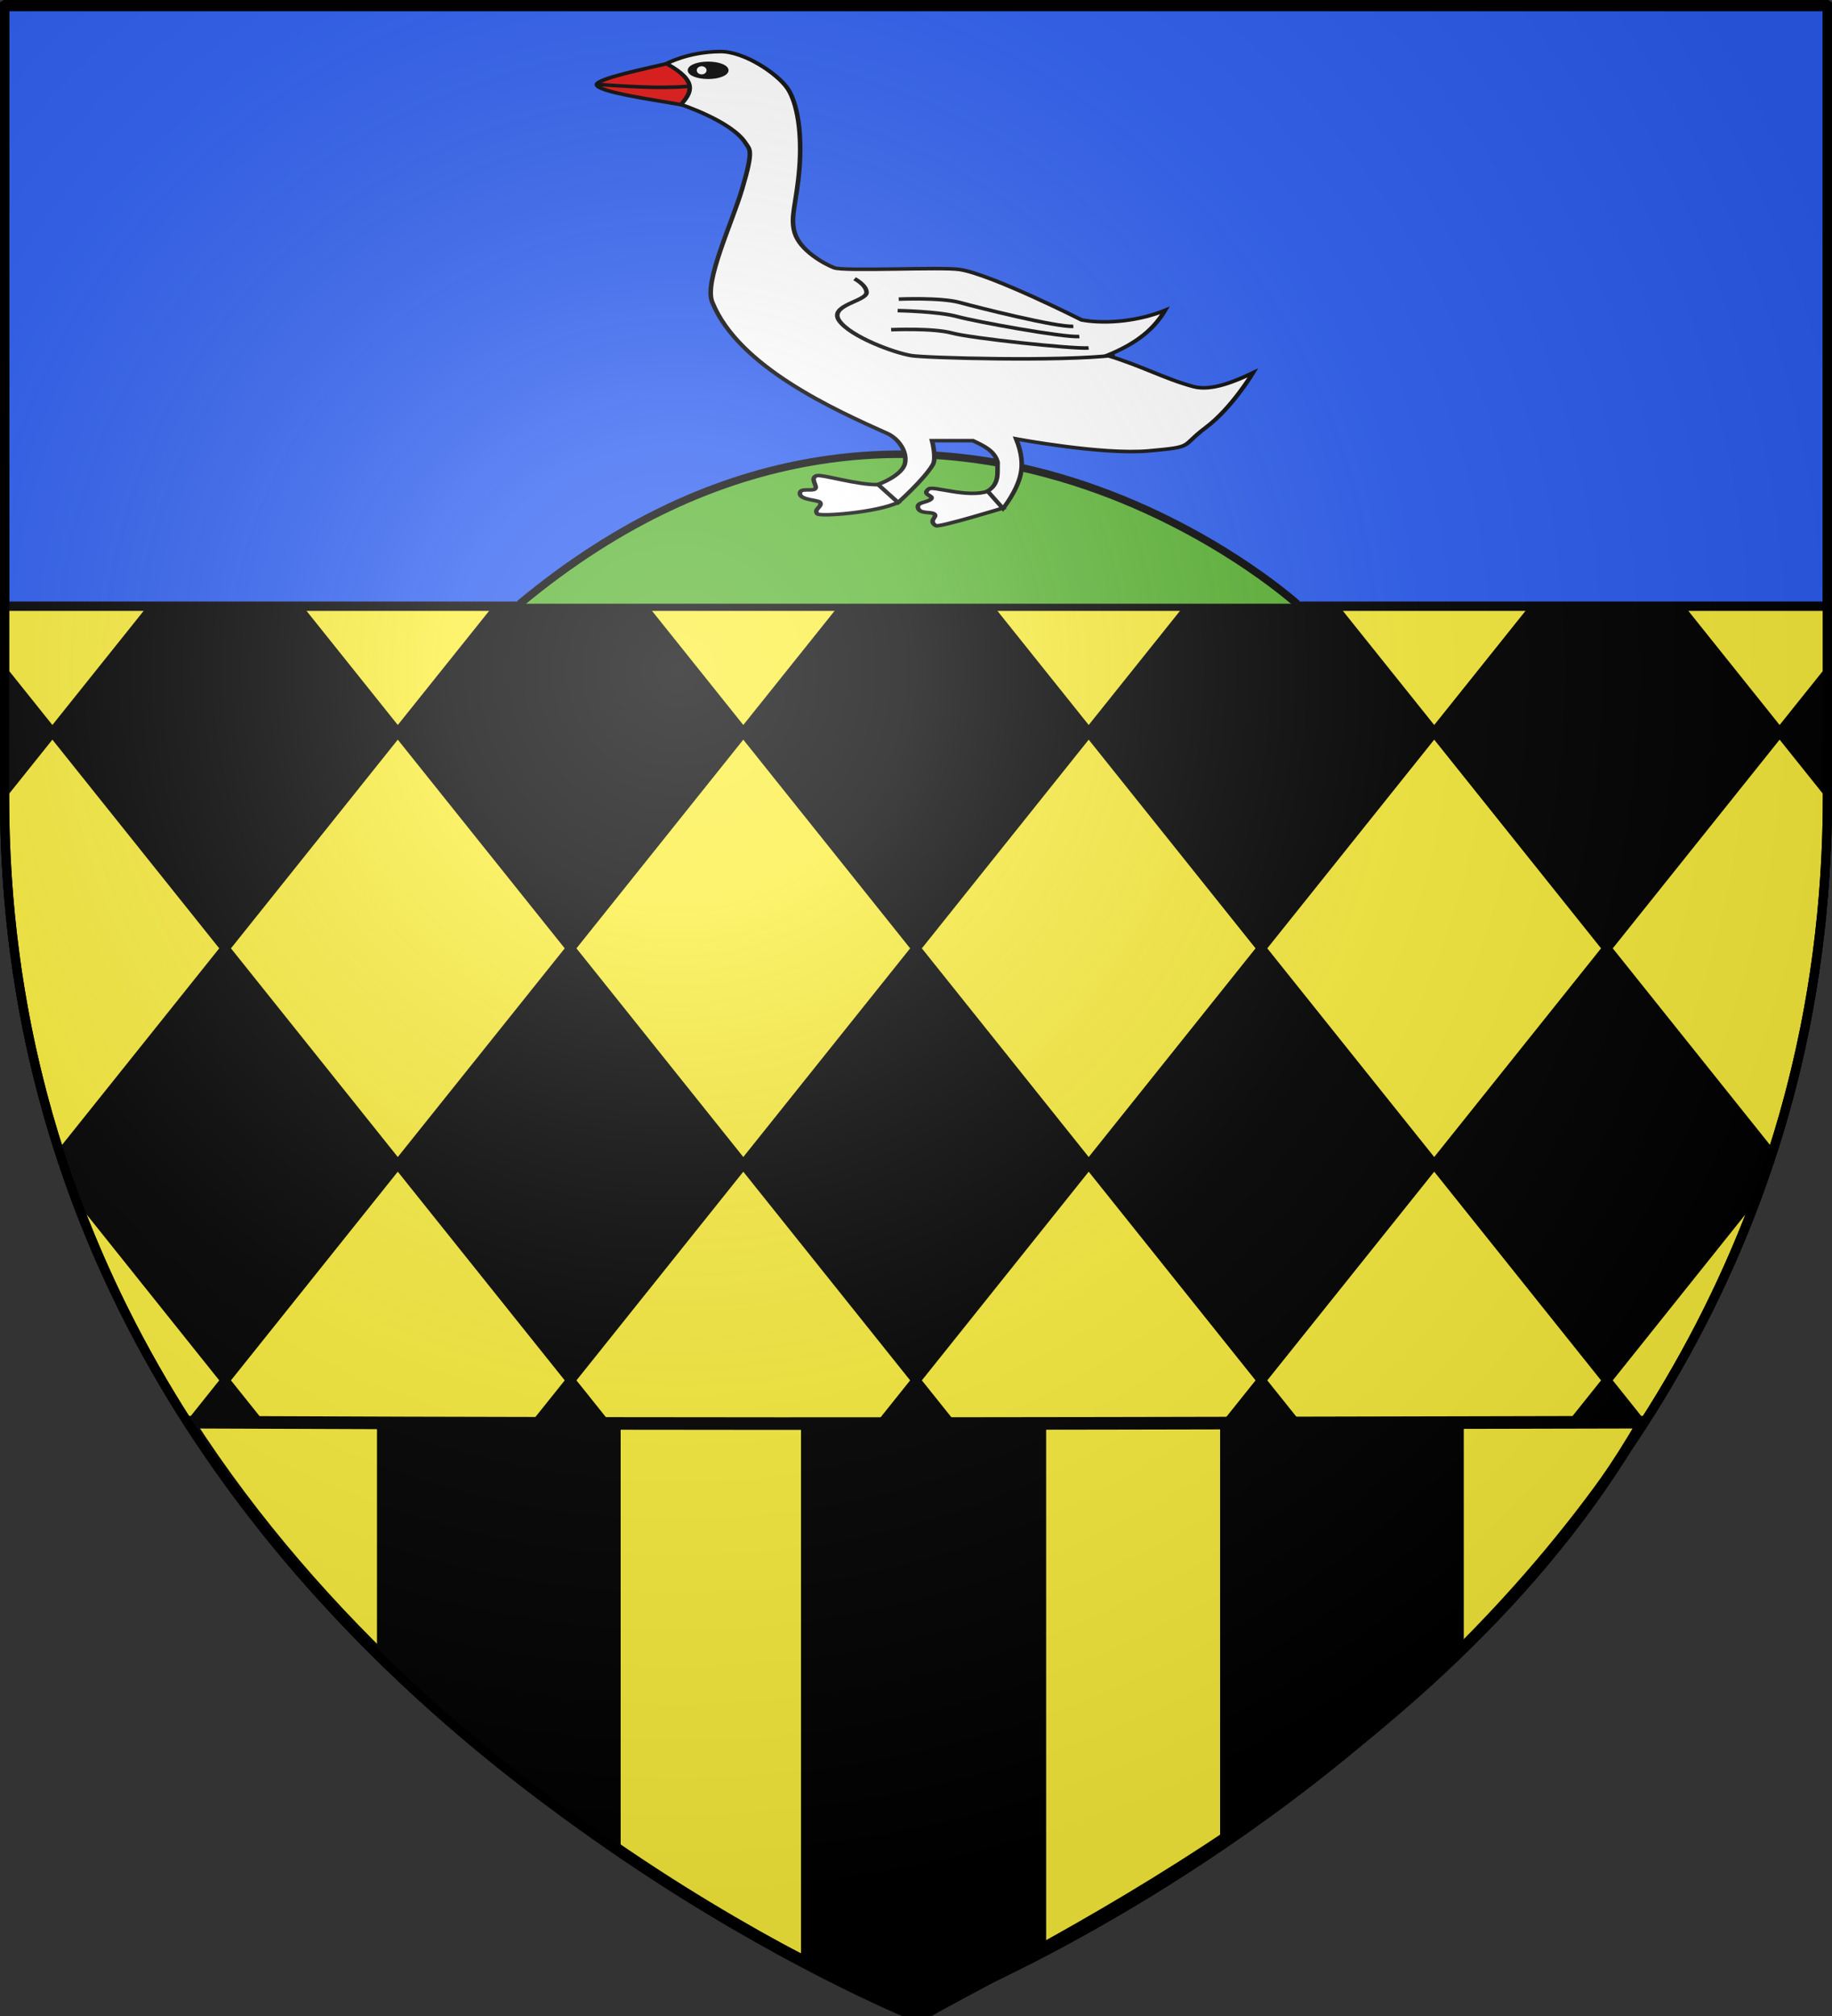 <?xml version="1.0" encoding="UTF-8" standalone="no"?>
<svg
   xmlns:dc="http://purl.org/dc/elements/1.1/"
   xmlns:cc="http://creativecommons.org/ns#"
   xmlns:rdf="http://www.w3.org/1999/02/22-rdf-syntax-ns#"
   xmlns:svg="http://www.w3.org/2000/svg"
   xmlns="http://www.w3.org/2000/svg"
   xmlns:xlink="http://www.w3.org/1999/xlink"
   xmlns:sodipodi="http://sodipodi.sourceforge.net/DTD/sodipodi-0.dtd"
   xmlns:inkscape="http://www.inkscape.org/namespaces/inkscape"
   height="660"
   width="600"
   version="1.0"
   id="svg2"
   sodipodi:version="0.32"
   inkscape:version="0.46"
   sodipodi:docname="Blason Essoyes.svg"
   sodipodi:docbase="C:\Documents and Settings\Bruno Vallette\Mes documents\Perso\Wikipédia Blasons\Communes BVA"
   inkscape:export-filename="/Users/olivier/Desktop/Blason Rouge/Blason_Vide_3D.png"
   inkscape:export-xdpi="144"
   inkscape:export-ydpi="144"
   inkscape:output_extension="org.inkscape.output.svg.inkscape">
  <rect width="100%" height="100%" fill="#333333" stroke="none"/>
  <sodipodi:namedview
     inkscape:window-height="719"
     inkscape:window-width="1024"
     inkscape:pageshadow="2"
     inkscape:pageopacity="0.0"
     guidetolerance="10.0"
     gridtolerance="10.0"
     objecttolerance="10.0"
     borderopacity="1.0"
     bordercolor="#666666"
     pagecolor="#ffffff"
     id="base"
     showgrid="false"
     height="660px"
     inkscape:zoom="0.77633447"
     inkscape:cx="300.00001"
     inkscape:cy="328.95714"
     inkscape:window-x="119"
     inkscape:window-y="318"
     inkscape:current-layer="g2659"
     showguides="true"
     inkscape:guide-bbox="true">
    <sodipodi:guide
       orientation="0,1"
       position="294.789,194.303"
       id="guide4040" />
    <sodipodi:guide
       orientation="1,0"
       position="-287.004,82.365"
       id="guide4076" />
  </sodipodi:namedview>
  <desc
     id="desc4">Flag of Canton of Valais (Wallis)</desc>
  <defs
     id="defs6">
    <inkscape:perspective
       sodipodi:type="inkscape:persp3d"
       inkscape:vp_x="0 : 330 : 1"
       inkscape:vp_y="0 : 1000 : 0"
       inkscape:vp_z="600 : 330 : 1"
       inkscape:persp3d-origin="300 : 220 : 1"
       id="perspective36" />
    <linearGradient
       id="linearGradient2893">
      <stop
         style="stop-color:white;stop-opacity:0.314;"
         offset="0"
         id="stop2895" />
      <stop
         id="stop2897"
         offset="0.19"
         style="stop-color:white;stop-opacity:0.251;" />
      <stop
         style="stop-color:#6b6b6b;stop-opacity:0.125;"
         offset="0.6"
         id="stop2901" />
      <stop
         style="stop-color:black;stop-opacity:0.125;"
         offset="1"
         id="stop2899" />
    </linearGradient>
    <linearGradient
       id="linearGradient2885">
      <stop
         id="stop2887"
         offset="0"
         style="stop-color:white;stop-opacity:1;" />
      <stop
         style="stop-color:white;stop-opacity:1;"
         offset="0.229"
         id="stop2891" />
      <stop
         id="stop2889"
         offset="1"
         style="stop-color:black;stop-opacity:1;" />
    </linearGradient>
    <linearGradient
       id="linearGradient2955">
      <stop
         id="stop2867"
         offset="0"
         style="stop-color:#fd0000;stop-opacity:1;" />
      <stop
         style="stop-color:#e77275;stop-opacity:0.659;"
         offset="0.5"
         id="stop2873" />
      <stop
         style="stop-color:black;stop-opacity:0.323;"
         offset="1"
         id="stop2959" />
    </linearGradient>
    <radialGradient
       inkscape:collect="always"
       xlink:href="#linearGradient2955"
       id="radialGradient2961"
       cx="225.524"
       cy="218.901"
       fx="225.524"
       fy="218.901"
       r="300"
       gradientTransform="matrix(-4.167939e-4,2.183,-1.884,-3.599562e-4,615.597,-289.121)"
       gradientUnits="userSpaceOnUse" />
    <polygon
       id="star"
       transform="scale(53,53)"
       points="0,-1 0.588,0.809 -0.951,-0.309 0.951,-0.309 -0.588,0.809 0,-1 " />
    <clipPath
       id="clip">
      <path
         d="M 0,-200 L 0,600 L 300,600 L 300,-200 L 0,-200 z "
         id="path10" />
    </clipPath>
    <radialGradient
       inkscape:collect="always"
       xlink:href="#linearGradient2955"
       id="radialGradient1911"
       gradientUnits="userSpaceOnUse"
       gradientTransform="matrix(-4.167939e-4,2.183,-1.884,-3.599562e-4,615.597,-289.121)"
       cx="225.524"
       cy="218.901"
       fx="225.524"
       fy="218.901"
       r="300" />
    <radialGradient
       inkscape:collect="always"
       xlink:href="#linearGradient2955"
       id="radialGradient2865"
       gradientUnits="userSpaceOnUse"
       gradientTransform="matrix(0,1.749,-1.593,-1.049767e-7,551.788,-191.29)"
       cx="225.524"
       cy="218.901"
       fx="225.524"
       fy="218.901"
       r="300" />
    <radialGradient
       inkscape:collect="always"
       xlink:href="#linearGradient2955"
       id="radialGradient2871"
       gradientUnits="userSpaceOnUse"
       gradientTransform="matrix(0,1.386,-1.323,-5.741131e-8,-158.082,-109.541)"
       cx="225.524"
       cy="218.901"
       fx="225.524"
       fy="218.901"
       r="300" />
    <radialGradient
       inkscape:collect="always"
       xlink:href="#linearGradient2893"
       id="radialGradient3163"
       gradientUnits="userSpaceOnUse"
       gradientTransform="matrix(1.353,0,0,1.349,-77.629,-85.747)"
       cx="221.445"
       cy="226.331"
       fx="221.445"
       fy="226.331"
       r="300" />
    <inkscape:perspective
       id="perspective26"
       inkscape:persp3d-origin="250 : 190 : 1"
       inkscape:vp_z="500 : 285 : 1"
       inkscape:vp_y="0 : 1000 : 0"
       inkscape:vp_x="0 : 285 : 1"
       sodipodi:type="inkscape:persp3d" />
    <radialGradient
       gradientTransform="matrix(1.353,0,0,1.349,-77.629,-85.747)"
       gradientUnits="userSpaceOnUse"
       xlink:href="#linearGradient2893"
       id="radialGradient4028"
       fy="226.331"
       fx="221.445"
       r="300"
       cy="226.331"
       cx="221.445" />
    <radialGradient
       gradientTransform="matrix(0,1.386,-1.323,-5.741131e-8,-158.082,-109.541)"
       gradientUnits="userSpaceOnUse"
       xlink:href="#linearGradient2955"
       id="radialGradient4026"
       fy="218.901"
       fx="225.524"
       r="300"
       cy="218.901"
       cx="225.524" />
    <radialGradient
       gradientTransform="matrix(0,1.749,-1.593,-1.049767e-7,551.788,-191.29)"
       gradientUnits="userSpaceOnUse"
       xlink:href="#linearGradient2955"
       id="radialGradient4024"
       fy="218.901"
       fx="225.524"
       r="300"
       cy="218.901"
       cx="225.524" />
    <radialGradient
       gradientTransform="matrix(-4.167939e-4,2.183,-1.884,-3.599562e-4,615.597,-289.121)"
       gradientUnits="userSpaceOnUse"
       xlink:href="#linearGradient2955"
       id="radialGradient4022"
       fy="218.901"
       fx="225.524"
       r="300"
       cy="218.901"
       cx="225.524" />
    <clipPath
       id="clipPath4018">
      <path
         id="path4020"
         d="M 0,-200 L 0,600 L 300,600 L 300,-200 L 0,-200 z " />
    </clipPath>
    <polygon
       id="polygon4016"
       transform="scale(53,53)"
       points="0,-1 0.588,0.809 -0.951,-0.309 0.951,-0.309 -0.588,0.809 0,-1 " />
    <radialGradient
       gradientTransform="matrix(-4.167939e-4,2.183,-1.884,-3.599562e-4,615.597,-289.121)"
       gradientUnits="userSpaceOnUse"
       xlink:href="#linearGradient2955"
       id="radialGradient4014"
       fy="218.901"
       fx="225.524"
       r="300"
       cy="218.901"
       cx="225.524" />
    <linearGradient
       id="linearGradient4006">
      <stop
         id="stop4008"
         offset="0"
         style="stop-color:#fd0000;stop-opacity:1" />
      <stop
         id="stop4010"
         offset="0.5"
         style="stop-color:#e77275;stop-opacity:0.659" />
      <stop
         id="stop4012"
         offset="1"
         style="stop-color:#000000;stop-opacity:0.323" />
    </linearGradient>
    <linearGradient
       id="linearGradient3998">
      <stop
         id="stop4000"
         offset="0"
         style="stop-color:#ffffff;stop-opacity:1" />
      <stop
         id="stop4002"
         offset="0.229"
         style="stop-color:#ffffff;stop-opacity:1" />
      <stop
         id="stop4004"
         offset="1"
         style="stop-color:#000000;stop-opacity:1" />
    </linearGradient>
    <linearGradient
       id="linearGradient3988">
      <stop
         id="stop3990"
         offset="0"
         style="stop-color:#ffffff;stop-opacity:0.314" />
      <stop
         id="stop3992"
         offset="0.19"
         style="stop-color:#ffffff;stop-opacity:0.251" />
      <stop
         id="stop3994"
         offset="0.6"
         style="stop-color:#6b6b6b;stop-opacity:0.125" />
      <stop
         id="stop3996"
         offset="1"
         style="stop-color:#000000;stop-opacity:0.125" />
    </linearGradient>
    <inkscape:perspective
       id="perspective85"
       inkscape:persp3d-origin="300 : 220 : 1"
       inkscape:vp_z="600 : 330 : 1"
       inkscape:vp_y="0 : 1000 : 0"
       inkscape:vp_x="0 : 330 : 1"
       sodipodi:type="inkscape:persp3d" />
    <clipPath
       clipPathUnits="userSpaceOnUse"
       id="clipPath4385">
      <g
         transform="translate(-587.204,-21.427)"
         style="fill:none;display:inline"
         id="g4387">
        <g
           id="g4389"
           transform="translate(-372.85,-47.851)"
           style="fill:none">
          <g
             id="g4391"
             style="fill:none">
            <g
               id="g4393"
               style="fill:none;fill-opacity:1;stroke:#000000;stroke-width:6.059;stroke-miterlimit:4;stroke-dasharray:none;stroke-opacity:1"
               transform="matrix(0.589,0,0,0.416,447.988,373.387)">
              <g
                 id="g4395"
                 style="fill:none;fill-opacity:1;stroke:#000000;stroke-width:2.881;stroke-miterlimit:4;stroke-dasharray:none;stroke-opacity:1;display:inline"
                 transform="matrix(1.821,0,0,2.429,-160.107,-810.332)">
                <path
                   sodipodi:nodetypes="cscc"
                   id="path4397"
                   style="fill:none;fill-opacity:1;fill-rule:evenodd;stroke:#000000;stroke-width:2.881;stroke-linecap:butt;stroke-linejoin:miter;stroke-miterlimit:4;stroke-dasharray:none;stroke-opacity:1;display:inline"
                   d="M 74.473,526.293 C 155.211,620.195 297.2,662.21 297.2,662.21 C 320.347,651.281 456.934,606.083 518.027,526.293 C 352.493,526.536 263.43,526.885 74.473,526.293 z" />
              </g>
            </g>
          </g>
        </g>
      </g>
    </clipPath>
    <clipPath
       clipPathUnits="userSpaceOnUse"
       id="clipPath4399">
      <g
         transform="translate(-587.204,-21.427)"
         style="fill:none;display:inline"
         id="g4401">
        <g
           id="g4403"
           transform="translate(-372.85,-47.851)"
           style="fill:none">
          <g
             id="g4405"
             style="fill:none">
            <g
               id="g4407"
               style="fill:none;fill-opacity:1;stroke:#000000;stroke-width:6.059;stroke-miterlimit:4;stroke-dasharray:none;stroke-opacity:1"
               transform="matrix(0.589,0,0,0.416,447.988,373.387)">
              <g
                 id="g4409"
                 style="fill:none;fill-opacity:1;stroke:#000000;stroke-width:2.881;stroke-miterlimit:4;stroke-dasharray:none;stroke-opacity:1;display:inline"
                 transform="matrix(1.821,0,0,2.429,-160.107,-810.332)">
                <path
                   sodipodi:nodetypes="cscc"
                   id="path4411"
                   style="fill:none;fill-opacity:1;fill-rule:evenodd;stroke:#000000;stroke-width:2.881;stroke-linecap:butt;stroke-linejoin:miter;stroke-miterlimit:4;stroke-dasharray:none;stroke-opacity:1;display:inline"
                   d="M 74.473,526.293 C 155.211,620.195 297.2,662.21 297.2,662.21 C 320.347,651.281 456.934,606.083 518.027,526.293 C 352.493,526.536 263.43,526.885 74.473,526.293 z" />
              </g>
            </g>
          </g>
        </g>
      </g>
    </clipPath>
    <clipPath
       clipPathUnits="userSpaceOnUse"
       id="clipPath4413">
      <g
         transform="matrix(1,0,0,1.417,-585.809,-301.952)"
         style="fill:none;display:inline"
         id="g4415">
        <g
           id="g4417"
           transform="translate(-372.85,-47.851)"
           style="fill:none">
          <g
             id="g4419"
             style="fill:none">
            <g
               id="g4421"
               style="fill:none;fill-opacity:1;stroke:#000000;stroke-width:6.059;stroke-miterlimit:4;stroke-dasharray:none;stroke-opacity:1"
               transform="matrix(0.589,0,0,0.416,447.988,373.387)">
              <g
                 id="g4423"
                 style="fill:none;fill-opacity:1;stroke:#000000;stroke-width:2.881;stroke-miterlimit:4;stroke-dasharray:none;stroke-opacity:1;display:inline"
                 transform="matrix(1.821,0,0,2.429,-160.107,-810.332)">
                <path
                   sodipodi:nodetypes="cscc"
                   id="path4425"
                   style="fill:none;fill-opacity:1;fill-rule:evenodd;stroke:#000000;stroke-width:2.881;stroke-linecap:butt;stroke-linejoin:miter;stroke-miterlimit:4;stroke-dasharray:none;stroke-opacity:1;display:inline"
                   d="M 74.473,526.293 C 155.211,620.195 297.2,662.21 297.2,662.21 C 320.347,651.281 456.934,606.083 518.027,526.293 C 352.493,526.536 263.43,526.885 74.473,526.293 z" />
              </g>
            </g>
          </g>
        </g>
      </g>
    </clipPath>
  </defs>
  <g
     inkscape:groupmode="layer"
     id="layer3"
     inkscape:label="Fond écu"
     style="display:inline">
    <path
       id="path2855"
       style="fill:#000000;fill-opacity:1;fill-rule:evenodd;stroke:black;stroke-width:3;stroke-linecap:butt;stroke-linejoin:miter;stroke-miterlimit:4;stroke-dasharray:none;stroke-opacity:1"
       d="M 300,658.5 C 300,658.5 598.5,546.18 598.5,260.728 C 598.5,-24.723 598.5,2.176 598.5,2.176 L 1.5,2.176 L 1.5,260.728 C 1.5,546.18 300,658.5 300,658.5 z "
       sodipodi:nodetypes="cccccc" />
    <path
       style="color:black;fill:#fcef3c;fill-opacity:1;fill-rule:nonzero;stroke:black;stroke-width:3;stroke-linecap:butt;stroke-linejoin:miter;marker:none;marker-start:none;marker-mid:none;marker-end:none;stroke-miterlimit:4;stroke-dasharray:none;stroke-dashoffset:0;stroke-opacity:1;visibility:visible;display:inline;overflow:visible"
       d="M 1.5,2.188 L 1.5,78.781 L 17.156,98.344 L 73.719,27.625 L 53.375,2.188 L 1.5,2.188 z M 73.719,27.625 L 130.281,98.344 L 186.875,27.625 L 166.531,2.188 L 94.062,2.188 L 73.719,27.625 z M 186.875,27.625 L 243.438,98.344 L 300,27.625 L 279.656,2.188 L 207.219,2.188 L 186.875,27.625 z M 300,27.625 L 356.562,98.344 L 413.125,27.625 L 392.781,2.188 L 320.344,2.188 L 300,27.625 z M 413.125,27.625 L 469.719,98.344 L 526.281,27.625 L 505.938,2.188 L 433.469,2.188 L 413.125,27.625 z M 526.281,27.625 L 582.844,98.344 L 598.5,78.781 C 598.5,74.682 598.5,2.188 598.5,2.188 L 546.625,2.188 L 526.281,27.625 z M 582.844,98.344 L 526.281,169.062 L 582.844,239.75 L 598.5,220.188 C 598.5,142.704 598.5,135.269 598.5,117.906 L 582.844,98.344 z M 582.844,239.75 L 526.281,310.469 L 580.281,377.969 C 591.752,342.665 598.5,303.646 598.5,260.719 C 598.5,259.166 598.5,260.847 598.5,259.312 L 582.844,239.75 z M 526.281,310.469 L 469.719,239.75 L 413.125,310.469 L 469.719,381.188 L 526.281,310.469 z M 469.719,381.188 L 413.125,451.906 L 469.719,522.594 L 526.281,451.906 L 469.719,381.188 z M 526.281,451.906 L 537.969,466.531 C 553.043,443.161 566.197,417.422 576.375,389.25 L 526.281,451.906 z M 469.719,522.594 L 413.125,593.312 L 413.969,594.375 C 435.983,578.452 459.069,559.355 481.188,536.906 L 469.719,522.594 z M 413.125,593.312 L 356.562,522.594 L 300,593.312 L 338.125,640.969 C 357.589,630.965 382.853,616.507 410,597.219 L 413.125,593.312 z M 300,593.312 L 243.438,522.594 L 186.875,593.312 L 190,597.219 C 217.148,616.507 242.411,630.965 261.875,640.969 L 300,593.312 z M 186.875,593.312 L 130.281,522.594 L 118.812,536.906 C 140.931,559.355 164.017,578.452 186.031,594.375 L 186.875,593.312 z M 130.281,522.594 L 186.875,451.906 L 130.281,381.188 L 73.719,451.906 L 130.281,522.594 z M 73.719,451.906 L 23.625,389.25 C 33.803,417.422 46.957,443.161 62.031,466.531 L 73.719,451.906 z M 130.281,381.188 L 186.875,310.469 L 130.281,239.75 L 73.719,310.469 L 130.281,381.188 z M 73.719,310.469 L 17.156,239.75 L 1.5,259.312 L 1.5,260.719 C 1.5,303.646 8.248,342.665 19.719,377.969 L 73.719,310.469 z M 17.156,239.75 L 73.719,169.062 L 17.156,98.344 L 1.5,117.906 L 1.5,220.188 L 17.156,239.75 z M 73.719,169.062 L 130.281,239.75 L 186.875,169.062 L 130.281,98.344 L 73.719,169.062 z M 186.875,169.062 L 243.438,239.75 L 300,169.062 L 243.438,98.344 L 186.875,169.062 z M 300,169.062 L 356.562,239.75 L 413.125,169.062 L 356.562,98.344 L 300,169.062 z M 413.125,169.062 L 469.719,239.75 L 526.281,169.062 L 469.719,98.344 L 413.125,169.062 z M 356.562,239.75 L 300,310.469 L 356.562,381.188 L 413.125,310.469 L 356.562,239.75 z M 356.562,381.188 L 300,451.906 L 356.562,522.594 L 413.125,451.906 L 356.562,381.188 z M 300,451.906 L 243.438,381.188 L 186.875,451.906 L 243.438,522.594 L 300,451.906 z M 243.438,381.188 L 300,310.469 L 243.438,239.75 L 186.875,310.469 L 243.438,381.188 z "
       id="rect3691" />
    <rect
       style="opacity:1;fill:#2b5df2;fill-opacity:1;fill-rule:nonzero;stroke:#000000;stroke-width:3.079;stroke-linecap:round;stroke-linejoin:bevel;stroke-miterlimit:4;stroke-dasharray:none;stroke-dashoffset:0;stroke-opacity:1"
       id="rect2409"
       width="596.922"
       height="196.921"
       x="1.539"
       y="1.539"
       ry="0.248" />
    <g
       id="g2659"
       transform="translate(-482.449,29.713)">
      <g
         id="g4043"
         transform="matrix(1.352,0,0,1.224,-252.094,-12.961)">
        <path
           transform="translate(482.449,-29.713)"
           sodipodi:nodetypes="cc"
           id="path2411"
           d="M 186.81,177.5 C 284.871,87.543 375,177.5 375,177.5"
           style="opacity:1;fill:#5ab532;fill-opacity:1;fill-rule:evenodd;stroke:#000000;stroke-width:2;stroke-linecap:butt;stroke-linejoin:miter;marker:none;marker-start:none;marker-mid:none;marker-end:none;stroke-miterlimit:4;stroke-dasharray:none;stroke-dashoffset:0;stroke-opacity:1;visibility:visible;display:inline;overflow:visible;enable-background:accumulate" />
        <g
           transform="matrix(0.37,0,0,0.318,671.16,-6.249)"
           id="g3442">
          <path
             id="path3811"
             style="fill:#ffffff;fill-opacity:1;fill-rule:evenodd;stroke:#000000;stroke-width:3;stroke-linecap:butt;stroke-linejoin:miter;stroke-miterlimit:4;stroke-dasharray:none;stroke-opacity:1"
             d="M 230.231,384.212 C 216.003,384.937 192.159,375.075 188.929,376.786 C 184.373,379.199 190.114,385.477 188.036,387.857 C 186.114,390.058 177.894,386.456 178.125,391.845 C 178.363,397.377 190.547,397.011 191.429,399.286 C 192.858,402.973 187.084,404.621 189.464,408.75 C 191.012,411.435 229.367,407.568 242.5,399.107 L 230.231,384.212 z" />
          <path
             id="path3813"
             style="fill:#ffffff;fill-opacity:1;fill-rule:evenodd;stroke:#000000;stroke-width:3;stroke-linecap:butt;stroke-linejoin:miter;stroke-miterlimit:4;stroke-dasharray:none;stroke-opacity:1"
             d="M 301.638,389.621 C 288.016,395.835 265.388,385.002 262.5,387.857 C 257.252,393.045 266.518,393.304 263.929,396.429 C 261.339,399.554 254.366,398.807 255.456,403.819 C 256.655,409.326 264.653,406.537 266.429,409.286 C 267.931,411.612 262.057,414.669 267.143,418.75 C 269.21,420.409 311.272,403.898 311.272,403.898 L 301.638,389.621 z" />
          <path
             id="path2897"
             style="fill:#ffffff;fill-opacity:1;fill-rule:evenodd;stroke:#000000;stroke-width:3;stroke-linecap:butt;stroke-linejoin:miter;stroke-miterlimit:4;stroke-dasharray:none;stroke-opacity:1"
             d="M 90.914,30.073 C 90.914,30.073 104.757,20.288 125.764,19.972 C 142.053,19.719 163.966,39.175 170.211,51.287 C 176.346,63.186 179.71,88.197 177.787,118.462 C 175.893,148.261 171.554,158.9 174.756,172.505 C 178.275,187.454 194.23,198.659 200.515,201.799 C 207.202,205.14 270.923,200.91 282.843,203.315 C 303.799,207.542 362.645,245.741 362.645,245.741 C 379.465,249.624 400.709,246.234 417.193,237.66 C 408.633,256.399 395.117,267.249 379.312,275.541 C 403.32,284.969 416.915,295.259 435.881,301.804 C 447.401,305.78 462.699,297.558 474.772,290.188 C 474.772,290.188 461.008,319.735 443.962,336.15 C 426.916,352.565 437.017,352.312 406.586,355.848 C 376.156,359.383 319.713,345.746 319.713,345.746 C 323.712,358.499 323.929,367.629 322.744,375.041 C 320.407,389.656 311.127,404.335 311.127,404.335 L 301.025,389.688 C 308.983,383.53 307.276,374.15 307.591,365.444 C 305.707,355.88 298.573,351.566 291.429,347.261 L 264.66,347.261 C 264.66,347.261 267.69,362.035 265.165,367.464 C 259.201,380.288 242.437,399.284 242.437,399.284 L 229.305,384.132 C 229.305,384.132 245.467,376.682 246.982,365.949 C 248.498,355.216 241.756,344.884 235.366,341.2 C 201.098,321.449 137.736,285.041 120.713,230.589 C 115.333,213.377 133.545,164.998 140.411,135.129 C 148.006,102.092 145.336,102.552 142.432,96.744 C 133.255,78.391 100.005,64.419 100.005,64.419 L 90.914,30.073 z" />
          <path
             id="path2899"
             style="opacity:1;fill:#000000;fill-opacity:1;fill-rule:evenodd;stroke:#000000;stroke-width:3;stroke-linecap:butt;stroke-linejoin:miter;marker:none;marker-start:none;marker-mid:none;marker-end:none;stroke-miterlimit:4;stroke-dasharray:none;stroke-dashoffset:0;stroke-opacity:1;visibility:visible;display:inline;overflow:visible"
             transform="translate(-0.884,-0.631)"
             d="M 130.815,36.387 C 130.819,39.596 125.503,42.199 118.945,42.199 C 112.388,42.199 107.072,39.596 107.076,36.387 C 107.072,33.178 112.388,30.575 118.945,30.575 C 125.503,30.575 130.819,33.178 130.815,36.387 z" />
          <path
             id="path2901"
             style="opacity:1;fill:#ffffff;fill-opacity:1;fill-rule:evenodd;stroke:#000000;stroke-width:2.735;stroke-linecap:butt;stroke-linejoin:miter;marker:none;marker-start:none;marker-mid:none;marker-end:none;stroke-miterlimit:4;stroke-dasharray:none;stroke-dashoffset:0;stroke-opacity:1;visibility:visible;display:inline;overflow:visible"
             transform="matrix(1.203,0,0,1,-25.325,-1.641)"
             d="M 119.703,37.397 C 119.704,40.048 117.895,42.197 115.662,42.197 C 113.43,42.197 111.621,40.048 111.622,37.397 C 111.621,34.746 113.43,32.597 115.662,32.597 C 117.895,32.597 119.704,34.746 119.703,37.397 z" />
          <path
             id="path2903"
             style="fill:#e20909;fill-opacity:1;fill-rule:evenodd;stroke:#000000;stroke-width:3;stroke-linecap:butt;stroke-linejoin:miter;stroke-miterlimit:4;stroke-dasharray:none;stroke-opacity:1"
             d="M 90.893,30.179 C 75.267,34.904 45.765,42.688 45.152,47.765 C 45.78,54.13 82.594,60.532 100.179,64.643 C 106.856,55.016 111.967,45.091 90.893,30.179 z" />
          <path
             id="path2905"
             style="fill:none;fill-opacity:0.75;fill-rule:evenodd;stroke:#000000;stroke-width:3;stroke-linecap:butt;stroke-linejoin:miter;stroke-miterlimit:4;stroke-dasharray:none;stroke-opacity:1"
             d="M 45.204,47.625 C 65.013,49.156 84.659,51.283 105.435,49.266" />
          <path
             id="path3795"
             style="fill:none;fill-opacity:1;fill-rule:evenodd;stroke:#000000;stroke-width:3;stroke-linecap:butt;stroke-linejoin:miter;stroke-miterlimit:4;stroke-dasharray:none;stroke-opacity:1"
             d="M 213.929,211.071 C 213.929,211.071 221.607,216.161 221.786,222.5 C 221.998,230.042 196.607,233.125 203.929,246.429 C 211.25,259.732 239.555,273.263 251.071,275.714 C 260.076,277.631 348.962,280.943 384.286,275.357" />
          <path
             id="path3799"
             style="fill:none;fill-opacity:1;fill-rule:evenodd;stroke:#000000;stroke-width:3;stroke-linecap:butt;stroke-linejoin:miter;stroke-miterlimit:4;stroke-dasharray:none;stroke-opacity:1"
             d="M 242.857,228.214 C 242.857,228.214 270.342,226.647 282.857,231.071 C 294.732,235.27 346.618,252.067 357.143,251.071" />
          <path
             id="path3801"
             style="fill:none;fill-opacity:1;fill-rule:evenodd;stroke:#000000;stroke-width:3;stroke-linecap:butt;stroke-linejoin:miter;stroke-miterlimit:4;stroke-dasharray:none;stroke-opacity:1"
             d="M 242.143,237.857 C 242.143,237.857 268.557,238.432 281.071,242.857 C 292.947,247.056 350.546,260.639 361.071,259.643" />
          <path
             id="path3803"
             style="fill:none;fill-opacity:1;fill-rule:evenodd;stroke:#000000;stroke-width:3;stroke-linecap:butt;stroke-linejoin:miter;stroke-miterlimit:4;stroke-dasharray:none;stroke-opacity:1"
             d="M 237.857,253.929 C 237.857,253.929 265.342,252.361 277.857,256.786 C 289.732,260.984 356.618,270.282 367.143,269.286" />
        </g>
      </g>
      <g
         id="g4030"
         transform="matrix(1,0,0,1.417,483.844,-301.297)">
        <g
           id="layer4">
          <g
             id="g2402"
             transform="translate(-372.85,-47.851)">
            <g
               id="g2813">
              <g
                 id="g3444"
                 style="fill:#ffffff;fill-opacity:1;stroke:#000000;stroke-width:6.059;stroke-miterlimit:4;stroke-dasharray:none;stroke-opacity:1"
                 transform="matrix(0.589,0,0,0.416,447.988,373.387)">
                <g
                   id="g18923"
                   style="fill:#ffffff;fill-opacity:1;stroke:#000000;stroke-width:2.881;stroke-miterlimit:4;stroke-dasharray:none;stroke-opacity:1;display:inline"
                   transform="matrix(1.821,0,0,2.429,-160.107,-810.332)">
                  <path
                     sodipodi:nodetypes="cscc"
                     id="path12658"
                     style="fill:#fcef3c;fill-opacity:1;fill-rule:evenodd;stroke:#000000;stroke-width:2.881;stroke-linecap:butt;stroke-linejoin:miter;stroke-miterlimit:4;stroke-dasharray:none;stroke-opacity:1;display:inline"
                     d="M 74.473,526.293 C 155.211,620.195 297.2,662.21 297.2,662.21 C 320.347,651.281 456.934,606.083 518.027,526.293 C 352.493,526.536 263.43,526.885 74.473,526.293 z" />
                </g>
              </g>
            </g>
          </g>
        </g>
        <g
           id="g4038" />
        <rect
           style="opacity:1;fill:#000000;fill-opacity:1;fill-rule:nonzero;stroke:#000000;stroke-width:3;stroke-linecap:round;stroke-linejoin:bevel;stroke-miterlimit:4;stroke-dasharray:none;stroke-dashoffset:0;stroke-opacity:1"
           id="rect4070"
           width="77.286"
           height="243.452"
           x="-324.602"
           y="408.82"
           transform="matrix(1,0,0,0.706,587.047,213.203)"
           ry="0.248"
           clip-path="url(#clipPath4413)" />
        <rect
           style="opacity:1;fill:#000000;fill-opacity:1;fill-rule:nonzero;stroke:#000000;stroke-width:2.52;stroke-linecap:round;stroke-linejoin:bevel;stroke-miterlimit:4;stroke-dasharray:none;stroke-dashoffset:0;stroke-opacity:1;display:inline"
           id="rect4072"
           width="77.286"
           height="171.782"
           x="-188.978"
           y="479.646"
           ry="0.175"
           clip-path="url(#clipPath4399)"
           transform="translate(588.442,21.569)" />
        <rect
           style="opacity:1;fill:#000000;fill-opacity:1;fill-rule:nonzero;stroke:#000000;stroke-width:2.52;stroke-linecap:round;stroke-linejoin:bevel;stroke-miterlimit:4;stroke-dasharray:none;stroke-dashoffset:0;stroke-opacity:1;display:inline"
           id="rect4074"
           width="77.286"
           height="171.782"
           x="-465.113"
           y="479.646"
           ry="0.175"
           clip-path="url(#clipPath4385)"
           transform="translate(588.442,21.569)" />
      </g>
    </g>
  </g>
  <g
     inkscape:groupmode="layer"
     id="layer2"
     inkscape:label="Reflet final"
     sodipodi:insensitive="true">
    <path
       sodipodi:nodetypes="cccccc"
       d="M 300,658.5 C 300,658.5 598.5,546.18 598.5,260.728 C 598.5,-24.723 598.5,2.176 598.5,2.176 L 1.5,2.176 L 1.5,260.728 C 1.5,546.18 300,658.5 300,658.5 z "
       style="opacity:1;fill:url(#radialGradient3163);fill-opacity:1;fill-rule:evenodd;stroke:none;stroke-width:1px;stroke-linecap:butt;stroke-linejoin:miter;stroke-opacity:1"
       id="path2875"
       inkscape:export-xdpi="144"
       inkscape:export-ydpi="144" />
  </g>
  <g
     inkscape:groupmode="layer"
     id="layer1"
     inkscape:label="Contour final"
     sodipodi:insensitive="true">
    <path
       sodipodi:nodetypes="cccccc"
       d="M 300,658.5 C 300,658.5 1.5,546.18 1.5,260.728 C 1.5,-24.723 1.5,2.176 1.5,2.176 L 598.5,2.176 L 598.5,260.728 C 598.5,546.18 300,658.5 300,658.5 z "
       style="opacity:1;fill:none;fill-opacity:1;fill-rule:evenodd;stroke:#000000;stroke-width:3;stroke-linecap:butt;stroke-linejoin:miter;stroke-miterlimit:4;stroke-dasharray:none;stroke-opacity:1"
       id="path1411"
       inkscape:export-xdpi="144"
       inkscape:export-ydpi="144" />
  </g>
</svg>
